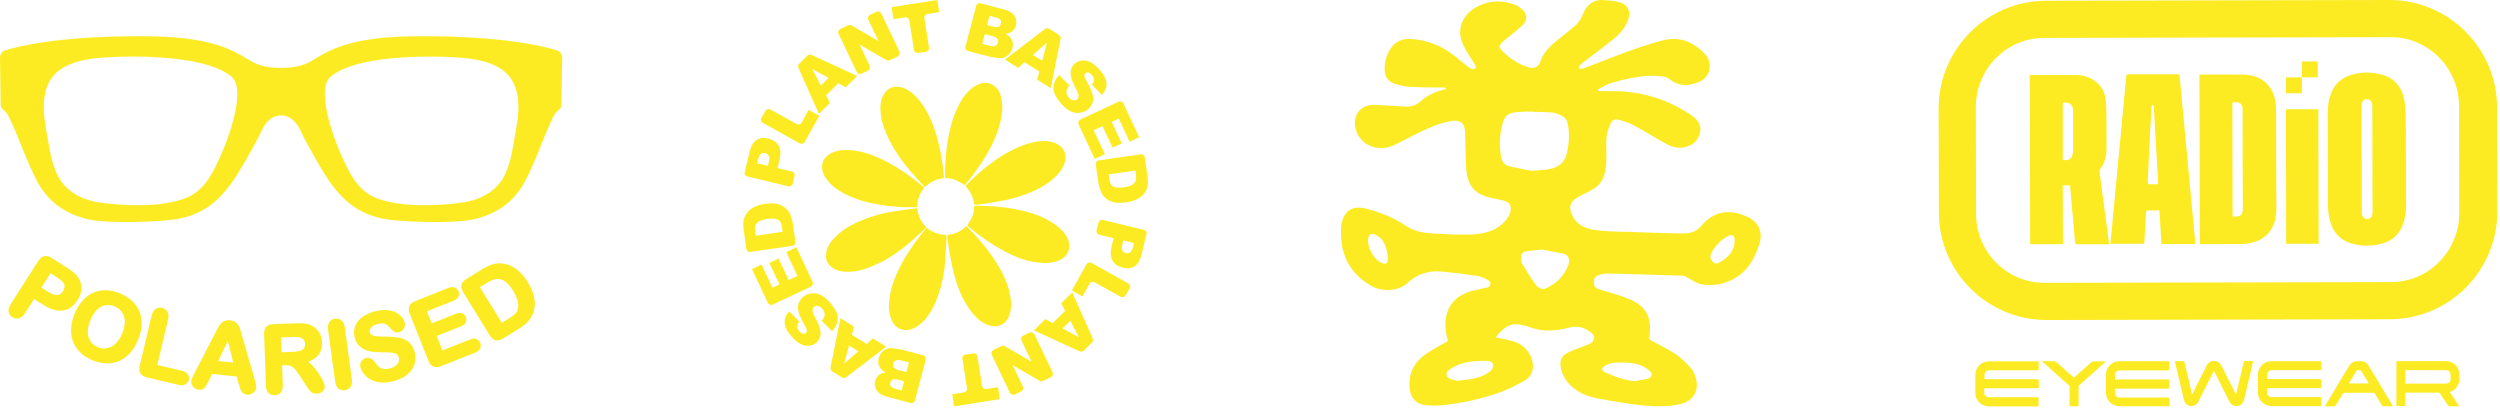 <svg width="372" height="61" viewBox="0 0 372 61" fill="none" xmlns="http://www.w3.org/2000/svg">
<path d="M257.607 34.985C257.389 34.985 257.152 35.113 256.879 35.276C255.933 35.822 255.205 36.605 254.641 37.661C254.422 38.08 254.477 38.535 254.786 38.88C254.968 39.099 255.187 39.208 255.405 39.208C255.496 39.208 255.587 39.19 255.678 39.135C256.388 38.789 258.044 37.806 258.099 35.968C258.135 35.422 258.099 35.204 257.862 35.058C257.771 35.003 257.698 34.985 257.607 34.985ZM213.412 60.359C212.994 60.359 212.557 60.323 212.084 60.286C210.791 60.141 209.936 59.267 209.772 57.92C209.517 55.645 210.373 53.843 212.338 52.569C213.34 51.913 214.359 51.349 215.324 50.821C215.396 50.785 215.433 50.748 215.451 50.73C215.451 50.712 215.451 50.675 215.433 50.621C215.051 49.347 214.978 48.164 215.196 47.053C215.542 45.361 216.634 44.141 218.345 43.504C218.909 43.304 219.51 43.176 220.074 43.049C220.329 42.994 220.584 42.94 220.839 42.885C220.93 42.867 221.003 42.849 221.094 42.83C221.239 42.812 221.367 42.776 221.44 42.739C221.658 42.612 221.767 42.43 221.785 42.23C221.785 42.029 221.676 41.847 221.458 41.702C220.93 41.374 220.329 41.138 219.747 41.047C218.09 40.792 216.343 40.573 214.432 40.409C214.231 40.409 214.031 40.373 213.831 40.373C212.175 40.373 210.7 40.937 209.462 42.084C208.716 42.776 207.642 43.158 206.441 43.158C205.585 43.158 204.748 42.94 204.075 42.557C200.926 40.755 199.397 37.952 199.542 34.221V34.111C199.542 33.82 199.56 33.529 199.633 33.238C200.034 31.29 201.235 30.89 202.163 30.89C202.491 30.89 202.837 30.944 203.201 31.035C205.658 31.672 207.533 32.473 209.135 33.565C210.154 34.257 211.41 34.639 212.994 34.73L213.795 34.767C215.014 34.84 216.288 34.912 217.544 34.912C218.054 34.912 218.527 34.912 218.982 34.894C221.185 34.803 222.75 34.203 223.897 32.965C224.425 32.4 224.716 31.818 224.789 31.181C224.843 30.58 224.625 30.18 224.115 29.98C223.569 29.779 222.95 29.652 222.368 29.543L222.058 29.488C219.528 28.997 218.363 27.704 218.181 25.156C218.109 24.064 218.072 22.953 218.054 21.88C218.054 21.206 218.018 20.533 217.999 19.859C217.999 19.477 217.963 19.04 217.799 18.694C217.599 18.221 217.162 17.966 216.489 17.966C216.307 17.966 216.106 17.966 215.906 18.021C214.013 18.33 212.302 19.167 210.646 19.968C210.172 20.205 209.699 20.442 209.226 20.696C208.625 21.006 208.006 21.333 207.369 21.625C206.805 21.88 206.15 22.025 205.513 22.025C203.601 22.025 202.109 20.842 201.69 19.058C201.472 18.13 201.654 17.238 202.163 16.583C202.673 15.946 203.456 15.6 204.384 15.6H204.475C205.422 15.636 206.368 15.691 207.296 15.745C207.879 15.782 208.48 15.818 209.062 15.855C209.135 15.855 209.208 15.855 209.28 15.855C210.136 15.855 210.755 15.636 211.319 15.127C212.247 14.271 213.431 13.67 214.85 13.343C215.16 13.27 215.16 13.215 215.142 13.142C215.142 13.07 215.142 13.033 214.814 13.015H212.957C212.029 13.015 210.937 12.979 209.845 12.924C209.026 12.888 208.243 12.669 207.642 12.505C206.641 12.196 206.059 11.486 206.04 10.467C206.004 9.138 206.332 8.028 207.042 7.063C207.697 6.189 208.552 5.789 209.735 5.789C210.172 5.789 210.627 5.862 210.973 5.898C212.812 6.189 214.559 6.917 216.161 8.1C216.58 8.41 216.98 8.737 217.362 9.065C217.69 9.338 218.018 9.611 218.345 9.866C218.564 10.03 218.891 10.267 219.164 10.303C219.31 10.303 219.51 10.212 219.619 10.121C219.619 10.03 219.583 9.848 219.528 9.739C219.383 9.447 219.201 9.193 219.019 8.901C218.891 8.719 218.782 8.537 218.673 8.355C218.363 7.846 218.054 7.336 217.781 6.79C216.525 4.351 217.781 2.166 219.492 1.165C220.584 0.528 221.731 0.201 222.932 0.219C223.715 0.219 224.534 0.383 225.353 0.674C225.717 0.801 226.099 1.038 226.482 1.384C226.882 1.73 227.1 2.148 227.1 2.585C227.1 3.004 226.918 3.404 226.554 3.732C225.899 4.351 225.207 4.915 224.516 5.461C224.316 5.625 224.133 5.771 223.933 5.934C223.387 6.389 223.132 6.699 223.132 6.917C223.132 7.136 223.369 7.463 223.897 7.937C225.044 8.974 226.209 9.648 227.465 10.012C227.647 10.066 227.829 10.103 227.992 10.103C228.775 10.103 229.085 9.52 229.194 9.174C229.503 8.21 230.158 7.336 231.214 6.408C231.76 5.934 232.325 5.497 232.871 5.061C233.398 4.642 233.945 4.205 234.472 3.75C234.745 3.513 234.964 3.168 235.182 2.822L235.291 2.658C235.364 2.53 235.419 2.385 235.492 2.221C235.528 2.112 235.583 1.984 235.637 1.875C236.22 0.619 237.148 -0.018 238.368 0C238.477 0 238.604 0 238.714 0.019C238.859 0.019 239.023 0.055 239.187 0.055C239.787 0.11 240.425 0.164 241.025 0.346C241.608 0.528 242.045 0.856 242.263 1.311C242.5 1.784 242.481 2.367 242.245 3.004C241.844 4.041 241.153 4.97 240.188 5.734C238.695 6.917 237.203 8.064 235.528 9.32C234.855 9.83 234.927 10.048 234.964 10.121C235.018 10.23 235.037 10.248 235.164 10.248C235.31 10.248 235.528 10.194 235.801 10.103C236.711 9.775 237.621 9.411 238.513 9.065C239.478 8.683 240.479 8.301 241.462 7.937L241.863 7.791C243.683 7.136 245.558 6.48 247.469 5.989C247.997 5.862 248.525 5.789 249.034 5.789C250.727 5.789 252.292 6.553 253.712 8.046C254.276 8.628 254.513 9.484 254.367 10.303C254.222 11.104 253.712 11.759 252.984 12.105C252.183 12.469 251.455 12.651 250.763 12.651C249.926 12.651 249.143 12.36 248.434 11.777C248.197 11.577 247.796 11.431 247.378 11.377C246.905 11.322 246.431 11.286 245.94 11.286C243.956 11.286 242.026 11.704 239.751 12.341C239.332 12.469 238.932 12.687 238.513 12.906C238.349 12.997 238.204 13.088 238.04 13.161C237.767 13.306 237.785 13.379 237.803 13.47C237.822 13.543 237.84 13.561 238.167 13.561C238.532 13.561 238.877 13.561 239.223 13.561H239.642C240.552 13.561 241.462 13.579 242.354 13.688C245.812 14.071 248.998 15.272 251.801 17.238C252.839 17.966 253.203 18.822 252.93 19.877C252.656 20.897 251.947 21.57 250.8 21.88C250.527 21.952 250.236 21.989 249.944 21.989C248.943 21.989 248.069 21.497 247.378 21.097C246.777 20.769 246.195 20.423 245.612 20.078C244.757 19.568 243.847 19.04 242.955 18.567C242.263 18.203 241.444 17.984 240.734 17.802C240.643 17.784 240.552 17.766 240.479 17.766C240.115 17.766 239.842 17.966 239.678 18.33C239.387 18.985 239.114 19.695 239.059 20.369C238.987 21.06 239.005 21.752 239.023 22.498C239.023 22.917 239.023 23.354 239.023 23.791C239.023 24.373 238.95 24.938 238.859 25.465C238.604 26.831 237.858 27.814 236.62 28.396L236.511 28.451C235.819 28.778 235.091 29.124 234.454 29.561C233.653 30.089 233.453 30.799 233.835 31.782C234.381 33.183 235.492 33.966 237.33 34.221C238.695 34.403 240.097 34.457 241.462 34.494H242.227C244.72 34.603 247.25 34.676 249.689 34.73H250.49C251.655 34.767 252.474 34.403 253.184 33.565C254.331 32.218 255.696 31.545 257.225 31.563C258.117 31.563 259.082 31.818 260.065 32.291C261.739 33.11 262.358 34.585 261.776 36.35C261.193 38.08 260.411 39.827 258.718 41.028C257.389 41.957 255.933 42.43 254.404 42.412C254.022 42.412 253.639 42.375 253.257 42.321C252.656 42.23 252.129 41.902 251.601 41.593C251.364 41.447 251.164 41.32 250.945 41.21C250.909 41.192 250.854 41.156 250.818 41.138C250.745 41.101 250.618 41.028 250.563 41.028C247.105 40.919 243.191 40.792 239.369 40.701H239.314C238.768 40.701 238.222 40.792 237.767 40.974C237.439 41.101 237.075 41.374 237.185 42.248C237.239 42.648 237.385 42.867 238.095 43.085C238.386 43.176 238.695 43.267 238.987 43.358C240.17 43.704 241.389 44.068 242.554 44.56C244.229 45.269 245.212 46.362 245.448 47.854C245.558 48.528 245.558 49.329 245.412 50.13C245.357 50.439 245.412 50.493 245.63 50.621C245.958 50.803 246.286 50.967 246.613 51.149C247.523 51.64 248.47 52.132 249.362 52.714C250.181 53.26 250.873 53.988 251.528 54.698L251.637 54.807C251.983 55.172 252.165 55.699 252.292 56.118C252.602 57.046 252.547 57.92 252.165 58.63C251.783 59.322 251.127 59.831 250.236 60.068C249.362 60.304 248.397 60.432 247.378 60.45C247.196 60.45 247.014 60.45 246.832 60.45C244.356 60.432 241.917 60.013 239.533 59.613L238.95 59.504C237.621 59.285 236.238 59.049 235 58.321C233.435 57.41 232.543 56.227 232.252 54.735C232.124 54.043 232.088 53.06 233.289 52.477C233.963 52.132 234.673 51.877 235.364 51.622C235.619 51.531 235.856 51.44 236.111 51.349C236.638 51.149 236.984 50.985 237.13 50.548C237.276 50.111 237.257 49.966 236.948 49.674C236.165 48.965 235.383 48.619 234.509 48.619C234.181 48.619 233.817 48.655 233.435 48.764C232.325 49.056 231.323 49.183 230.395 49.183C229.394 49.183 228.484 49.001 227.61 48.673C227.228 48.528 226.809 48.437 226.372 48.346L226.172 48.309C225.972 48.273 225.772 48.236 225.59 48.236C224.698 48.236 223.915 48.655 222.987 49.656C222.841 49.802 222.732 49.984 222.586 50.202C222.732 50.239 222.878 50.257 223.023 50.293C223.769 50.439 224.498 50.584 225.207 50.803C226.9 51.294 228.12 52.878 228.102 54.553C228.102 55.426 227.647 56.173 226.882 56.609C225.79 57.228 224.607 57.865 223.351 58.321C220.438 59.376 217.417 60.032 214.359 60.323C214.049 60.341 213.74 60.359 213.412 60.359ZM221.476 53.697C220.457 53.697 219.547 53.697 218.673 53.843C217.417 54.043 216.416 54.443 215.597 55.062C215.342 55.244 215.214 55.499 215.251 55.754C215.287 56.009 215.469 56.227 215.742 56.355C215.997 56.464 216.27 56.519 216.561 56.591C216.671 56.609 216.762 56.628 216.853 56.664C217.071 56.646 217.271 56.628 217.471 56.591C217.945 56.537 218.382 56.5 218.8 56.427C219.856 56.227 220.966 55.936 221.804 55.172C222.24 54.753 222.222 54.425 222.149 54.207C222.022 53.77 221.622 53.715 221.458 53.715L221.476 53.697ZM241.389 53.934C240.334 53.934 239.478 53.97 238.75 54.48C238.513 54.644 238.386 54.826 238.404 54.989C238.404 55.117 238.55 55.263 238.75 55.353C239.915 55.9 241.48 56.555 243.228 56.719L243.756 56.628C244.211 56.555 244.647 56.464 245.103 56.373C245.594 56.282 245.721 56.009 245.776 55.79C245.831 55.535 245.703 55.39 245.339 55.081C244.211 54.097 242.809 53.952 241.462 53.952H241.389V53.934ZM229.503 37.133C229.248 37.151 228.993 37.188 228.739 37.206C228.174 37.26 227.628 37.315 227.119 37.388C226.591 37.479 226.354 37.752 226.336 38.316C226.336 38.516 226.336 38.953 226.445 39.172C227.082 40.246 227.774 41.392 228.593 42.448C228.848 42.794 229.212 42.994 229.576 42.994C229.703 42.994 229.849 42.976 229.976 42.921C231.615 42.23 232.761 41.028 233.398 39.354C233.544 38.971 233.526 38.553 233.344 38.243C233.18 37.952 232.907 37.788 232.525 37.715C231.778 37.588 231.05 37.443 230.322 37.297C230.049 37.242 229.776 37.188 229.503 37.133ZM204.184 34.803C203.765 34.803 203.638 35.204 203.583 35.531C203.419 36.805 204.384 38.571 205.549 39.099C205.749 39.19 205.913 39.245 206.059 39.245C206.168 39.245 206.477 39.245 206.514 38.535C206.514 38.444 206.514 38.334 206.495 38.225C206.495 38.007 206.459 37.788 206.423 37.588C206.15 36.205 205.622 35.386 204.675 34.931C204.493 34.84 204.329 34.803 204.184 34.803ZM228.265 16.601C227.501 16.601 226.791 16.601 226.099 16.655C224.279 16.747 223.86 17.238 223.515 18.621C223.132 20.15 223.078 21.734 223.351 23.299C223.496 24.118 223.897 24.592 224.625 24.756C225.444 24.938 226.281 25.101 227.009 25.247C227.301 25.302 227.574 25.356 227.829 25.411C228.156 25.393 228.447 25.374 228.739 25.356C229.358 25.32 229.885 25.283 230.413 25.192C231.906 24.901 232.743 24.246 233.053 23.117C233.435 21.77 233.544 20.423 233.398 19.131C233.289 18.203 233.107 17.584 232.452 17.256C231.979 17.02 231.36 16.747 230.796 16.728C229.885 16.674 229.066 16.655 228.284 16.637L228.265 16.601Z" fill="#FCEB22"/>
<path d="M355.6 47.508L304.561 47.617C295.733 47.635 288.525 40.464 288.506 31.636L288.47 16.164C288.452 7.336 295.623 0.127 304.452 0.109L355.509 3.45725e-05C364.337 -0.018 371.545 7.154 371.563 15.982L371.6 31.454C371.618 40.282 364.446 47.49 355.618 47.508H355.6ZM304.124 5.643C298.536 5.643 293.985 10.284 294.003 15.963L294.04 31.818C294.04 37.497 298.609 42.102 304.215 42.084L355.818 41.974C361.407 41.974 365.957 37.333 365.939 31.654L365.902 15.8C365.902 10.12 361.334 5.515 355.727 5.534L304.124 5.643ZM302.031 11.176C302.14 11.176 302.213 11.158 302.304 11.158C304.47 11.158 306.636 11.158 308.82 11.158C309.858 11.158 310.841 11.431 311.696 12.032C312.715 12.76 313.243 13.797 313.353 15.017C313.444 16.091 313.425 17.183 313.444 18.257C313.444 19.586 313.444 20.915 313.444 22.243C313.444 23.317 313.152 24.318 312.497 25.192C312.424 25.283 312.388 25.447 312.406 25.556C312.861 29.015 313.316 32.473 313.789 35.95C313.789 36.077 313.808 36.186 313.826 36.35C313.698 36.35 313.589 36.35 313.48 36.35C312.042 36.35 310.586 36.35 309.148 36.35C308.875 36.35 308.784 36.277 308.766 36.004C308.584 33.765 308.365 31.526 308.165 29.306C308.11 28.741 308.074 28.177 308.019 27.576H306.945C306.945 30.507 306.945 33.401 306.964 36.332C305.325 36.332 303.705 36.332 302.085 36.332C302.085 27.941 302.049 19.567 302.031 11.14V11.176ZM306.945 15.29C306.945 18.13 306.945 20.969 306.945 23.79C307.71 23.936 308.219 23.681 308.383 23.081C308.438 22.88 308.474 22.68 308.474 22.48C308.474 20.496 308.474 18.512 308.474 16.528C308.474 15.545 307.965 15.144 306.964 15.29H306.945ZM327.332 36.332C327.332 27.922 327.295 19.549 327.277 11.14C327.386 11.14 327.459 11.103 327.55 11.103C329.662 11.103 331.755 11.067 333.866 11.103C335.341 11.14 336.651 11.613 337.616 12.814C338.344 13.743 338.617 14.817 338.672 15.963C338.708 16.673 338.69 17.401 338.69 18.111C338.69 22.352 338.69 26.575 338.726 30.817C338.726 31.799 338.635 32.764 338.199 33.656C337.543 35.058 336.397 35.84 334.904 36.15C334.413 36.259 333.885 36.295 333.375 36.314C331.464 36.332 329.553 36.314 327.641 36.332C327.55 36.332 327.441 36.332 327.332 36.314V36.332ZM332.21 32.2C333.248 32.327 333.757 32.091 333.739 30.926C333.703 26.066 333.703 21.206 333.703 16.346C333.703 15.381 333.211 15.035 332.174 15.272C332.174 20.915 332.192 26.557 332.21 32.2ZM358.021 23.663C358.021 25.884 358.021 28.104 358.021 30.325C358.021 31.217 357.948 32.109 357.693 32.983C357.202 34.657 356.164 35.786 354.453 36.241C352.924 36.659 351.377 36.678 349.848 36.204C347.991 35.64 346.99 34.293 346.608 32.455C346.481 31.872 346.408 31.253 346.408 30.653C346.39 26.011 346.371 21.351 346.371 16.71C346.371 15.8 346.499 14.908 346.808 14.052C347.318 12.596 348.319 11.613 349.793 11.158C351.377 10.685 352.997 10.685 354.581 11.158C356.383 11.704 357.384 12.996 357.748 14.799C357.893 15.527 357.948 16.273 357.966 17.019C358.003 19.222 357.985 21.442 357.985 23.663H358.021ZM351.432 23.663C351.432 26.23 351.432 28.778 351.432 31.344C351.432 31.526 351.432 31.727 351.468 31.909C351.541 32.327 351.85 32.6 352.251 32.582C352.633 32.582 352.942 32.309 352.997 31.909C353.033 31.708 353.033 31.508 353.033 31.308C353.033 26.211 353.015 21.115 352.997 16.036C352.997 15.836 352.997 15.636 352.961 15.436C352.888 15.017 352.578 14.744 352.178 14.744C351.778 14.744 351.486 15.035 351.432 15.454C351.413 15.636 351.413 15.836 351.413 16.018C351.413 18.566 351.413 21.115 351.413 23.663H351.432ZM326.658 36.314C324.966 36.314 323.309 36.314 321.616 36.314C321.525 34.657 321.434 33.001 321.325 31.308C320.688 31.308 320.069 31.308 319.468 31.308C319.414 31.308 319.323 31.508 319.323 31.599C319.25 32.946 319.177 34.293 319.104 35.64C319.104 35.858 319.068 36.059 319.05 36.277C317.357 36.277 315.701 36.277 314.026 36.277C314.117 35.258 314.226 34.257 314.317 33.256C314.499 31.253 314.681 29.251 314.882 27.249C315.045 25.538 315.209 23.827 315.373 22.116C315.555 20.114 315.755 18.111 315.937 16.109C316.083 14.507 316.247 12.905 316.392 11.304C316.41 11.103 316.483 11.049 316.684 11.049C319.141 11.049 321.58 11.049 324.037 11.049C324.256 11.049 324.31 11.122 324.328 11.34C324.583 14.161 324.856 16.983 325.129 19.804C325.384 22.589 325.639 25.392 325.912 28.177C326.149 30.744 326.404 33.31 326.64 35.877C326.64 36.004 326.64 36.113 326.658 36.277V36.314ZM321.143 27.413C321.107 26.921 321.088 26.484 321.07 26.047C320.87 22.662 320.688 19.276 320.488 15.891C320.488 15.781 320.379 15.69 320.324 15.581C320.269 15.672 320.16 15.781 320.16 15.872C320.087 17.001 320.033 18.148 319.96 19.276C319.887 20.714 319.814 22.152 319.742 23.59C319.687 24.791 319.632 25.975 319.578 27.176C319.578 27.267 319.687 27.413 319.742 27.413C320.197 27.431 320.652 27.413 321.143 27.413Z" fill="#FCEB22"/>
<path d="M340.182 36.277C341.802 36.277 343.404 36.277 345.006 36.277C345.006 29.597 344.97 22.917 344.97 16.255H340.146C340.146 22.953 340.182 29.633 340.182 36.295V36.277Z" fill="#FCEB22"/>
<path d="M342.518 11.51L340.151 11.515L340.156 13.881L342.523 13.876L342.518 11.51Z" fill="#FCEB22"/>
<path d="M344.879 9.139L342.513 9.144L342.518 11.51L344.884 11.505L344.879 9.139Z" fill="#FCEB22"/>
<path d="M295.259 57.774C295.259 58.047 295.259 58.284 295.259 58.52C295.278 58.83 295.551 59.085 295.878 59.103C295.951 59.103 296.042 59.103 296.115 59.103C298.445 59.103 300.775 59.103 303.105 59.103C303.305 59.103 303.359 59.157 303.341 59.358C303.341 59.722 303.341 60.086 303.341 60.468C303.25 60.468 303.196 60.468 303.141 60.468C300.757 60.468 298.39 60.468 296.006 60.468C294.95 60.468 294.131 59.794 293.949 58.757C293.931 58.648 293.931 58.557 293.931 58.448C293.931 57.556 293.931 56.664 293.931 55.772C293.931 54.698 294.804 53.77 295.897 53.77C298.336 53.77 300.793 53.77 303.232 53.77C303.268 53.77 303.287 53.77 303.359 53.77C303.359 53.915 303.359 54.061 303.359 54.206C303.359 54.425 303.359 54.661 303.359 54.88C303.359 55.044 303.323 55.098 303.141 55.098C302.34 55.098 301.539 55.098 300.738 55.098C299.191 55.098 297.644 55.098 296.115 55.098C295.532 55.098 295.296 55.335 295.296 55.917C295.296 56.081 295.296 56.245 295.296 56.427H295.551C298.081 56.427 300.593 56.427 303.123 56.427C303.305 56.427 303.396 56.464 303.378 56.664C303.359 56.955 303.378 57.264 303.378 57.556C303.378 57.719 303.341 57.774 303.159 57.774C302.413 57.774 301.648 57.774 300.902 57.774C299.118 57.774 297.334 57.774 295.551 57.774H295.296H295.259Z" fill="#FCEB22"/>
<path d="M322.782 60.45C322.691 60.45 322.618 60.45 322.545 60.45C320.197 60.45 317.831 60.45 315.482 60.45C314.208 60.45 313.353 59.576 313.353 58.32C313.353 57.483 313.353 56.646 313.353 55.827C313.353 54.643 314.226 53.751 315.428 53.751C317.812 53.751 320.197 53.751 322.581 53.751C322.745 53.751 322.782 53.806 322.782 53.97C322.782 54.279 322.782 54.571 322.782 54.88C322.782 55.062 322.745 55.117 322.563 55.117C320.743 55.117 318.941 55.117 317.121 55.117C316.575 55.117 316.01 55.117 315.464 55.117C314.973 55.117 314.718 55.371 314.718 55.881C314.718 56.063 314.718 56.245 314.718 56.464H314.991C317.485 56.464 319.978 56.464 322.454 56.464C322.836 56.464 322.782 56.409 322.782 56.809C322.782 57.064 322.782 57.319 322.782 57.574C322.782 57.756 322.745 57.829 322.545 57.829C320.67 57.829 318.777 57.829 316.902 57.829C316.174 57.829 315.464 57.829 314.7 57.829C314.718 58.138 314.7 58.429 314.773 58.721C314.827 58.994 315.064 59.139 315.355 59.157C315.428 59.157 315.519 59.157 315.592 59.157C317.922 59.157 320.251 59.157 322.581 59.157C322.763 59.157 322.818 59.212 322.818 59.394C322.818 59.758 322.818 60.122 322.818 60.523L322.782 60.45Z" fill="#FCEB22"/>
<path d="M345.407 53.751V55.08C345.316 55.08 345.225 55.08 345.152 55.08C342.804 55.08 340.474 55.08 338.126 55.08C337.871 55.08 337.652 55.135 337.489 55.335C337.434 55.426 337.361 55.535 337.361 55.626C337.343 55.881 337.361 56.118 337.361 56.409H337.616C340.146 56.409 342.658 56.409 345.188 56.409C345.388 56.409 345.443 56.464 345.425 56.664C345.425 57.028 345.425 57.392 345.425 57.756C342.731 57.756 340.055 57.756 337.343 57.756C337.343 58.065 337.343 58.357 337.398 58.63C337.452 58.921 337.725 59.085 338.053 59.085C339.327 59.085 340.601 59.085 341.875 59.085C342.967 59.085 344.06 59.085 345.134 59.085C345.206 59.085 345.279 59.085 345.388 59.085V60.432C345.388 60.432 345.261 60.432 345.188 60.432C342.822 60.432 340.456 60.432 338.089 60.432C336.851 60.432 335.978 59.558 335.978 58.338C335.978 57.501 335.978 56.646 335.978 55.808C335.978 54.625 336.852 53.751 338.016 53.751C340.419 53.751 342.822 53.751 345.225 53.751C345.261 53.751 345.316 53.751 345.388 53.751H345.407Z" fill="#FCEB22"/>
<path d="M364.537 58.338C365.011 59.048 365.448 59.722 365.939 60.45C365.739 60.45 365.575 60.45 365.429 60.45C365.138 60.45 364.829 60.45 364.537 60.45C364.392 60.45 364.301 60.413 364.228 60.286C363.846 59.704 363.463 59.139 363.081 58.557C363.045 58.502 362.936 58.429 362.863 58.429C361.243 58.429 359.641 58.429 358.021 58.429C358.003 58.429 357.966 58.429 357.912 58.429V60.413H356.583C356.583 58.193 356.583 55.972 356.583 53.733C356.638 53.733 356.71 53.733 356.765 53.733C359.15 53.733 361.534 53.733 363.919 53.733C364.92 53.733 365.739 54.352 365.903 55.335C366.03 56.027 366.066 56.737 365.702 57.392C365.448 57.847 365.065 58.156 364.519 58.338H364.537ZM357.912 57.082C357.912 57.082 358.076 57.082 358.148 57.082C360.023 57.082 361.916 57.082 363.791 57.082C363.864 57.082 363.937 57.082 364.01 57.082C364.374 57.046 364.628 56.791 364.647 56.427C364.647 56.245 364.647 56.063 364.647 55.881C364.647 55.335 364.392 55.08 363.846 55.08C361.934 55.08 360.041 55.08 358.13 55.08C358.057 55.08 357.985 55.08 357.912 55.08V57.064V57.082Z" fill="#FCEB22"/>
<path d="M329.389 55.244C329.188 55.663 328.988 56.045 328.806 56.409C328.242 57.537 327.678 58.666 327.113 59.776C326.822 60.359 326.185 60.577 325.621 60.322C325.239 60.159 325.038 59.849 324.947 59.431C324.765 58.666 324.601 57.901 324.419 57.155C324.165 56.063 323.91 54.953 323.637 53.861C323.637 53.824 323.637 53.788 323.637 53.733C324.074 53.733 324.492 53.733 324.929 53.733C324.965 53.733 325.02 53.824 325.038 53.879C325.275 54.862 325.512 55.845 325.748 56.828C325.894 57.428 326.039 58.047 326.185 58.684C326.24 58.593 326.276 58.538 326.312 58.466C326.986 57.137 327.641 55.808 328.297 54.479C328.533 54.006 328.897 53.715 329.443 53.715C329.989 53.715 330.353 54.006 330.59 54.479C331.245 55.808 331.919 57.119 332.592 58.447C332.629 58.502 332.665 58.575 332.72 58.684C332.756 58.52 332.811 58.393 332.829 58.266C333.175 56.809 333.521 55.335 333.866 53.879C333.885 53.77 333.939 53.697 334.067 53.715C334.467 53.715 334.849 53.715 335.268 53.715C335.195 54.061 335.122 54.388 335.05 54.698C334.667 56.3 334.303 57.883 333.921 59.485C333.794 59.995 333.411 60.359 332.902 60.413C332.428 60.468 331.973 60.213 331.737 59.758C331.009 58.32 330.299 56.882 329.571 55.444C329.534 55.39 329.498 55.317 329.443 55.208L329.389 55.244Z" fill="#FCEB22"/>
<path d="M356.073 60.45C355.545 60.45 355.072 60.45 354.58 60.45C354.526 60.45 354.471 60.377 354.435 60.322C354.089 59.758 353.725 59.176 353.397 58.593C353.343 58.484 353.27 58.448 353.142 58.448C351.723 58.448 350.285 58.448 348.865 58.448C348.737 58.448 348.665 58.484 348.61 58.593C348.264 59.157 347.918 59.722 347.573 60.304C347.5 60.413 347.427 60.468 347.299 60.468C346.863 60.468 346.408 60.468 345.934 60.468C345.971 60.377 346.007 60.322 346.044 60.268C347.209 58.338 348.355 56.409 349.52 54.48C349.811 53.988 350.248 53.733 350.813 53.751C351.031 53.751 351.249 53.751 351.468 53.751C351.905 53.806 352.251 54.061 352.469 54.443C353.561 56.245 354.635 58.047 355.727 59.849C355.836 60.031 355.946 60.213 356.073 60.432V60.45ZM352.451 57.082C352.451 57.082 352.451 57.028 352.451 57.01C352.087 56.391 351.723 55.772 351.34 55.171C351.231 54.989 351.049 55.117 350.885 55.08C350.758 55.062 350.667 55.117 350.612 55.226C350.285 55.79 349.939 56.354 349.611 56.9C349.575 56.955 349.557 56.991 349.52 57.064C350.503 57.064 351.486 57.064 352.451 57.064V57.082Z" fill="#FCEB22"/>
<path d="M303.888 53.751C303.888 53.751 303.997 53.751 304.051 53.751C304.597 53.751 305.125 53.751 305.671 53.751C305.762 53.751 305.89 53.806 305.963 53.861C306.782 54.589 307.601 55.317 308.438 56.045C308.493 56.081 308.529 56.136 308.602 56.191C308.802 56.008 309.002 55.827 309.203 55.663C309.876 55.062 310.55 54.461 311.223 53.879C311.296 53.806 311.423 53.77 311.533 53.77C312.115 53.77 312.716 53.77 313.353 53.77C313.262 53.861 313.207 53.915 313.171 53.952C311.933 55.062 310.677 56.172 309.439 57.283C309.33 57.374 309.294 57.465 309.294 57.61C309.294 58.484 309.294 59.358 309.294 60.231C309.294 60.304 309.294 60.377 309.294 60.45H307.947C307.947 60.45 307.947 60.322 307.947 60.25C307.947 59.358 307.947 58.484 307.947 57.592C307.947 57.465 307.91 57.374 307.801 57.283C306.545 56.172 305.289 55.044 304.033 53.933C303.979 53.897 303.924 53.861 303.869 53.824C303.869 53.806 303.888 53.788 303.906 53.77L303.888 53.751Z" fill="#FCEB22"/>
<path d="M130.992 39.08C132.576 38.279 133.995 37.26 135.342 36.113C136.198 35.385 136.999 34.621 137.854 33.838C137.017 33.037 136.616 32.091 136.489 30.998C136.416 30.998 136.38 30.998 136.343 30.998C135.16 31.162 133.977 31.29 132.794 31.49C131.52 31.69 130.246 32.018 129.026 32.473C127.333 33.11 125.713 33.856 124.403 35.149C123.675 35.858 123.074 36.659 122.928 37.697C122.837 38.352 122.965 38.953 123.42 39.444C124.057 40.118 124.858 40.391 125.768 40.427C127.661 40.536 129.336 39.881 130.974 39.044L130.992 39.08ZM154.072 21.115C152.853 21.315 151.724 21.77 150.65 22.316C148.557 23.372 146.7 24.773 144.989 26.375C144.534 26.794 144.098 27.212 143.643 27.668C144.371 28.45 144.826 29.306 144.935 30.325C144.935 30.38 145.044 30.471 145.117 30.471C145.299 30.471 145.499 30.471 145.681 30.434C146.682 30.289 147.665 30.143 148.666 29.961C150.032 29.724 151.378 29.378 152.671 28.887C154.145 28.323 155.529 27.649 156.73 26.593C157.403 25.993 158.004 25.338 158.332 24.464C158.914 22.88 158.186 21.661 156.766 21.206C155.893 20.914 154.983 20.951 154.072 21.096V21.115ZM135.033 13.379C134.414 12.996 133.722 12.814 133.012 12.942C132.211 13.069 131.702 13.597 131.374 14.307C130.937 15.217 130.956 16.182 131.083 17.146C131.265 18.475 131.756 19.713 132.357 20.896C133.158 22.462 134.159 23.9 135.288 25.247C136.034 26.139 136.835 26.976 137.618 27.849C137.69 27.795 137.727 27.777 137.763 27.74C138.473 27.049 139.31 26.648 140.275 26.539C140.475 26.521 140.457 26.412 140.457 26.266C140.311 24.464 140.02 22.698 139.565 20.951C139.092 19.094 138.418 17.329 137.363 15.709C136.744 14.78 136.016 13.961 135.051 13.379H135.033ZM142.368 16.255C141.677 17.784 141.258 19.404 141.003 21.06C140.73 22.771 140.621 24.5 140.621 26.248C140.621 26.448 140.657 26.521 140.876 26.521C141.404 26.521 141.913 26.63 142.368 26.867C142.769 27.067 143.151 27.303 143.57 27.522C144.516 26.393 145.408 25.228 146.209 23.972C147.501 21.952 148.557 19.84 148.994 17.456C149.212 16.236 149.231 15.035 148.776 13.87C148.484 13.106 147.629 12.287 146.591 12.323C145.863 12.341 145.263 12.651 144.698 13.069C143.606 13.888 142.914 15.035 142.368 16.255ZM146.864 48.309C148.084 48.855 149.34 48.509 149.959 47.417C150.268 46.871 150.396 46.27 150.432 45.651C150.487 44.505 150.25 43.376 149.868 42.302C149.376 40.919 148.666 39.645 147.847 38.443C146.937 37.096 145.9 35.822 144.771 34.639C144.462 34.311 144.116 33.984 143.788 33.638C143.734 33.692 143.697 33.711 143.661 33.747C142.969 34.42 142.15 34.821 141.185 34.912C140.949 34.93 140.949 35.058 140.967 35.221C141.076 35.986 141.131 36.769 141.276 37.533C141.513 38.789 141.749 40.045 142.095 41.265C142.514 42.794 143.115 44.268 143.988 45.615C144.716 46.743 145.59 47.745 146.846 48.309H146.864ZM159.005 35.877C158.75 35.058 158.223 34.402 157.567 33.856C155.984 32.528 154.109 31.818 152.125 31.344C150.286 30.907 148.412 30.707 146.518 30.634C146.082 30.634 145.645 30.634 145.19 30.616C144.989 30.616 144.935 30.689 144.935 30.871C144.935 31.799 144.589 32.618 144.025 33.347C143.916 33.474 143.897 33.565 144.043 33.674C144.607 34.111 145.153 34.584 145.718 35.003C147.338 36.204 149.049 37.242 150.887 38.079C152.016 38.589 153.217 38.916 154.436 39.062C155.51 39.208 156.584 39.171 157.622 38.734C158.823 38.225 159.369 37.096 158.987 35.858L159.005 35.877ZM137.108 48.109C138.582 46.707 139.329 44.905 139.893 43.012C140.293 41.665 140.548 40.282 140.639 38.862C140.73 37.624 140.767 36.405 140.839 35.167C140.839 34.985 140.767 34.967 140.603 34.948C140.312 34.93 140.02 34.894 139.729 34.821C139.056 34.657 138.455 34.366 137.909 33.893C137.818 34.002 137.727 34.093 137.636 34.184C136.544 35.513 135.542 36.878 134.669 38.352C133.486 40.355 132.539 42.448 132.302 44.814C132.211 45.815 132.302 46.798 132.721 47.726C133.249 48.855 134.341 49.346 135.506 49.019C136.107 48.837 136.616 48.509 137.071 48.09L137.108 48.109ZM125.458 22.334C124.694 22.371 123.948 22.571 123.311 23.008C122.637 23.481 122.273 24.136 122.328 24.974C122.364 25.665 122.673 26.266 123.092 26.812C123.675 27.558 124.403 28.104 125.204 28.578C127.206 29.724 129.408 30.252 131.647 30.58C132.63 30.725 133.631 30.762 134.632 30.853C134.632 30.853 134.632 30.835 134.632 30.817C135.178 30.817 135.725 30.817 136.271 30.835C136.453 30.835 136.489 30.78 136.489 30.616C136.507 29.688 136.817 28.851 137.399 28.104C137.49 27.995 137.545 27.922 137.399 27.795C135.47 26.193 133.413 24.737 131.138 23.663C129.336 22.826 127.479 22.225 125.458 22.334ZM111.206 26.284C110.915 26.211 110.733 25.92 110.806 25.629L111.57 22.48C111.77 21.679 112.098 21.133 112.571 20.823C113.044 20.514 113.645 20.441 114.337 20.623C115.065 20.805 115.575 21.151 115.866 21.679C116.157 22.207 116.212 22.917 115.993 23.809L115.702 25.01L117.832 25.52C118.123 25.592 118.305 25.884 118.232 26.175L117.959 27.322C117.886 27.613 117.595 27.795 117.304 27.722L111.206 26.248V26.284ZM114.264 24.682L114.391 24.136C114.501 23.718 114.501 23.39 114.391 23.19C114.282 22.989 114.118 22.844 113.882 22.789C113.663 22.735 113.445 22.771 113.263 22.88C113.063 22.989 112.917 23.262 112.826 23.663L112.68 24.3L114.282 24.682H114.264ZM113.318 17.547L113.9 16.509C114.046 16.236 114.391 16.145 114.646 16.291L118.542 18.457C118.815 18.603 119.142 18.512 119.288 18.239L120.325 16.346L121.909 17.238L119.743 21.115C119.597 21.388 119.27 21.479 118.997 21.333L113.518 18.275C113.245 18.13 113.154 17.784 113.299 17.529L113.318 17.547ZM124.749 12.378L122.91 14.198L123.511 15.308L121.854 16.946L118.815 10.102C118.724 9.902 118.76 9.647 118.924 9.483L120.143 8.282C120.307 8.118 120.544 8.082 120.762 8.173L127.552 11.304L125.859 12.978L124.749 12.378ZM123.292 11.577L120.853 10.266L122.146 12.723L123.292 11.595V11.577ZM125.04 4.314L126.205 3.768C126.369 3.695 126.569 3.695 126.714 3.786L130.719 6.116L129.208 2.931C129.081 2.658 129.208 2.33 129.463 2.202L130.409 1.747C130.682 1.62 131.01 1.747 131.138 2.002L133.831 7.663C133.959 7.936 133.831 8.264 133.577 8.391L132.394 8.956C132.23 9.028 132.029 9.028 131.884 8.937L127.898 6.626L129.408 9.775C129.536 10.048 129.408 10.375 129.153 10.503L128.207 10.958C127.934 11.085 127.606 10.958 127.479 10.703L124.785 5.042C124.658 4.769 124.785 4.441 125.04 4.314ZM145.244 0.874C145.317 0.582 145.627 0.4 145.918 0.491L149.504 1.438C150.195 1.62 150.669 1.929 150.96 2.366C151.233 2.803 151.306 3.276 151.178 3.768C151.069 4.187 150.832 4.514 150.505 4.751C150.268 4.896 149.977 5.006 149.613 5.024C150.086 5.279 150.414 5.588 150.578 5.952C150.741 6.316 150.76 6.717 150.65 7.172C150.559 7.536 150.377 7.845 150.123 8.1C149.868 8.355 149.576 8.519 149.231 8.61C149.012 8.664 148.721 8.664 148.339 8.61C147.829 8.537 147.483 8.482 147.319 8.446L144.043 7.59C143.752 7.518 143.57 7.208 143.661 6.917L145.263 0.856L145.244 0.874ZM146.136 6.516L147.265 6.808C147.647 6.899 147.92 6.917 148.12 6.808C148.302 6.717 148.43 6.553 148.503 6.334C148.557 6.116 148.521 5.934 148.412 5.77C148.284 5.606 148.029 5.461 147.647 5.37L146.537 5.078L146.154 6.516H146.136ZM146.864 3.713L147.829 3.968C148.175 4.059 148.43 4.059 148.594 3.968C148.757 3.877 148.867 3.731 148.921 3.513C148.976 3.313 148.958 3.131 148.848 2.967C148.739 2.821 148.521 2.694 148.193 2.603L147.228 2.348L146.883 3.695L146.864 3.713ZM154.637 10.63L152.452 9.265L151.506 10.102L149.54 8.865L155.492 4.314C155.674 4.168 155.929 4.168 156.111 4.278L157.567 5.188C157.767 5.315 157.858 5.533 157.822 5.77L156.348 13.106L154.327 11.85L154.655 10.63H154.637ZM155.074 9.028L155.783 6.353L153.69 8.173L155.055 9.028H155.074ZM157.604 11.176L159.133 12.705C158.896 12.978 158.769 13.215 158.714 13.451C158.641 13.816 158.75 14.18 159.042 14.507C159.26 14.744 159.479 14.889 159.715 14.926C159.952 14.962 160.134 14.908 160.279 14.78C160.425 14.653 160.498 14.471 160.498 14.252C160.498 14.034 160.352 13.633 160.043 13.087C159.551 12.195 159.315 11.449 159.296 10.885C159.296 10.321 159.515 9.847 159.934 9.465C160.225 9.21 160.552 9.065 160.953 9.01C161.353 8.956 161.772 9.01 162.209 9.229C162.646 9.429 163.119 9.829 163.629 10.393C164.247 11.103 164.593 11.759 164.648 12.359C164.703 12.96 164.484 13.543 163.974 14.125L162.464 12.596C162.682 12.341 162.773 12.086 162.773 11.85C162.773 11.613 162.664 11.376 162.445 11.14C162.263 10.94 162.1 10.83 161.918 10.794C161.736 10.776 161.59 10.794 161.481 10.921C161.39 10.994 161.353 11.103 161.353 11.249C161.353 11.395 161.444 11.649 161.645 11.995C162.136 12.887 162.445 13.561 162.573 14.034C162.7 14.507 162.7 14.926 162.573 15.272C162.464 15.636 162.245 15.945 161.954 16.218C161.608 16.528 161.19 16.728 160.716 16.782C160.243 16.855 159.77 16.782 159.315 16.564C158.841 16.346 158.386 15.963 157.913 15.435C157.094 14.489 156.694 13.688 156.748 12.996C156.785 12.323 157.076 11.704 157.585 11.176H157.604ZM166.432 15.126C166.705 14.999 167.032 15.126 167.16 15.399L169.508 20.423L168.088 21.096L166.468 17.638L165.412 18.13L166.923 21.333L165.558 21.97L164.047 18.767L162.737 19.385L164.411 22.935L162.901 23.645L160.498 18.512C160.37 18.239 160.498 17.911 160.771 17.784L166.45 15.126H166.432ZM169.726 22.953C170.018 22.917 170.309 23.117 170.345 23.426L170.746 26.23C170.837 26.885 170.837 27.431 170.709 27.868C170.582 28.305 170.382 28.669 170.09 28.978C169.799 29.288 169.435 29.542 168.998 29.724C168.58 29.906 168.106 30.034 167.615 30.107C166.832 30.216 166.213 30.216 165.758 30.107C165.303 29.997 164.903 29.797 164.575 29.524C164.247 29.251 163.993 28.942 163.847 28.596C163.647 28.122 163.519 27.686 163.447 27.285L163.046 24.482C163.01 24.191 163.21 23.9 163.519 23.863L169.726 22.971V22.953ZM168.944 25.374L164.957 25.956L165.03 26.503C165.103 26.976 165.194 27.303 165.34 27.485C165.467 27.668 165.685 27.795 165.958 27.868C166.232 27.941 166.668 27.941 167.251 27.868C168.015 27.759 168.525 27.558 168.78 27.267C169.035 26.976 169.107 26.539 169.035 25.956L168.962 25.392L168.944 25.374ZM132.63 1.074L139.474 0L139.747 1.802L138 2.075C137.709 2.13 137.49 2.403 137.545 2.694L138.236 7.081C138.291 7.372 138.073 7.663 137.781 7.7L136.616 7.882C136.325 7.936 136.034 7.718 135.998 7.427L135.306 3.04C135.251 2.749 134.978 2.53 134.687 2.585L132.94 2.858L132.667 1.056L132.63 1.074ZM170.2 34.166C170.491 34.239 170.673 34.53 170.6 34.821L169.836 37.97C169.635 38.771 169.308 39.317 168.834 39.626C168.361 39.936 167.761 40.009 167.069 39.827C166.341 39.645 165.831 39.299 165.54 38.771C165.249 38.243 165.194 37.533 165.412 36.641L165.704 35.44L163.574 34.93C163.283 34.857 163.101 34.566 163.174 34.275L163.447 33.128C163.519 32.837 163.811 32.655 164.102 32.728L170.2 34.202V34.166ZM167.142 35.767L167.014 36.313C166.905 36.732 166.905 37.06 167.014 37.26C167.123 37.46 167.287 37.606 167.524 37.66C167.742 37.715 167.961 37.679 168.143 37.569C168.343 37.46 168.489 37.187 168.58 36.787L168.725 36.15L167.123 35.767H167.142ZM168.088 42.903L167.506 43.94C167.36 44.213 167.014 44.304 166.759 44.159L162.864 41.993C162.591 41.847 162.263 41.938 162.118 42.211L161.08 44.104L159.497 43.212L161.663 39.335C161.808 39.062 162.136 38.971 162.409 39.117L167.888 42.175C168.161 42.32 168.252 42.666 168.106 42.921L168.088 42.903ZM156.657 48.072L158.496 46.252L157.895 45.142L159.551 43.503L162.591 50.347C162.682 50.548 162.646 50.803 162.482 50.966L161.262 52.168C161.098 52.332 160.862 52.368 160.643 52.277L153.854 49.146L155.547 47.471L156.657 48.072ZM158.113 48.873L160.552 50.184L159.26 47.726L158.113 48.855V48.873ZM156.366 56.136L155.201 56.682C155.037 56.755 154.837 56.755 154.691 56.664L150.687 54.334L152.198 57.519C152.325 57.792 152.198 58.12 151.943 58.247L150.996 58.702C150.723 58.83 150.396 58.702 150.268 58.447L147.574 52.787C147.447 52.514 147.574 52.186 147.829 52.059L149.012 51.494C149.176 51.421 149.376 51.421 149.522 51.513L153.508 53.824L151.997 50.675C151.87 50.402 151.997 50.075 152.252 49.947L153.199 49.492C153.472 49.365 153.799 49.492 153.927 49.747L156.621 55.408C156.748 55.681 156.621 56.008 156.366 56.136ZM136.161 59.576C136.089 59.867 135.779 60.049 135.488 59.958L131.902 59.012C131.21 58.83 130.737 58.52 130.446 58.084C130.173 57.647 130.1 57.173 130.227 56.682C130.337 56.263 130.573 55.936 130.901 55.699C131.138 55.553 131.429 55.444 131.793 55.426C131.32 55.171 130.992 54.862 130.828 54.498C130.664 54.134 130.646 53.733 130.755 53.278C130.846 52.914 131.028 52.605 131.283 52.35C131.538 52.095 131.829 51.931 132.175 51.84C132.393 51.785 132.685 51.785 133.067 51.84C133.577 51.913 133.922 51.968 134.086 52.004L137.363 52.859C137.654 52.932 137.836 53.242 137.745 53.533L136.143 59.594L136.161 59.576ZM135.269 53.933L134.141 53.642C133.759 53.551 133.486 53.533 133.285 53.642C133.103 53.733 132.976 53.897 132.903 54.115C132.849 54.334 132.885 54.516 132.994 54.68C133.122 54.843 133.376 54.989 133.759 55.08L134.869 55.371L135.251 53.933H135.269ZM134.541 56.736L133.577 56.482C133.231 56.391 132.976 56.391 132.812 56.482C132.648 56.573 132.539 56.718 132.485 56.937C132.43 57.137 132.448 57.319 132.557 57.483C132.667 57.628 132.885 57.756 133.213 57.847L134.177 58.102L134.523 56.755L134.541 56.736ZM126.769 49.82L128.953 51.185L129.9 50.347L131.866 51.585L125.913 56.136C125.731 56.281 125.477 56.281 125.295 56.172L123.838 55.262C123.638 55.135 123.547 54.916 123.584 54.68L125.058 47.344L127.078 48.6L126.751 49.82H126.769ZM126.332 51.421L125.622 54.097L127.716 52.277L126.35 51.421H126.332ZM123.802 49.274L122.273 47.745C122.51 47.471 122.637 47.235 122.692 46.998C122.764 46.634 122.655 46.27 122.364 45.943C122.146 45.706 121.927 45.56 121.691 45.524C121.454 45.487 121.272 45.542 121.126 45.669C120.981 45.797 120.908 45.979 120.908 46.197C120.908 46.416 121.053 46.816 121.363 47.362C121.854 48.254 122.091 49.001 122.109 49.565C122.109 50.129 121.891 50.602 121.472 50.985C121.181 51.239 120.853 51.385 120.453 51.44C120.052 51.494 119.634 51.44 119.197 51.221C118.76 51.021 118.287 50.62 117.777 50.056C117.158 49.346 116.812 48.691 116.758 48.09C116.703 47.49 116.922 46.907 117.431 46.325L118.942 47.854C118.724 48.109 118.633 48.364 118.633 48.6C118.633 48.837 118.742 49.073 118.96 49.31C119.142 49.51 119.306 49.619 119.488 49.656C119.67 49.674 119.816 49.656 119.925 49.528C120.016 49.456 120.052 49.346 120.052 49.201C120.052 49.055 119.961 48.8 119.761 48.455C119.27 47.563 118.96 46.889 118.833 46.416C118.705 45.943 118.705 45.524 118.833 45.178C118.942 44.814 119.16 44.505 119.452 44.231C119.798 43.922 120.216 43.722 120.689 43.667C121.163 43.594 121.636 43.667 122.091 43.886C122.564 44.104 123.019 44.486 123.493 45.014C124.312 45.961 124.712 46.762 124.658 47.453C124.621 48.127 124.33 48.746 123.82 49.274H123.802ZM114.974 45.324C114.701 45.451 114.373 45.324 114.246 45.051L111.898 40.027L113.318 39.353L114.938 42.812L115.993 42.32L114.482 39.117L115.848 38.48L117.358 41.683L118.669 41.064L116.994 37.515L118.505 36.805L120.908 41.938C121.035 42.211 120.908 42.539 120.635 42.666L114.956 45.324H114.974ZM111.679 37.497C111.388 37.533 111.097 37.333 111.06 37.023L110.66 34.22C110.569 33.565 110.569 33.019 110.696 32.582C110.824 32.145 111.024 31.781 111.315 31.472C111.606 31.162 111.971 30.907 112.407 30.725C112.826 30.543 113.299 30.416 113.791 30.343C114.573 30.234 115.192 30.234 115.647 30.343C116.102 30.452 116.503 30.653 116.831 30.926C117.158 31.199 117.413 31.508 117.559 31.854C117.759 32.327 117.886 32.764 117.959 33.165L118.36 35.968C118.396 36.259 118.196 36.55 117.886 36.587L111.679 37.478V37.497ZM112.462 35.076L116.448 34.493L116.375 33.947C116.303 33.474 116.212 33.146 116.066 32.964C115.939 32.782 115.72 32.655 115.447 32.582C115.174 32.509 114.737 32.509 114.155 32.582C113.39 32.691 112.881 32.892 112.626 33.183C112.371 33.474 112.298 33.911 112.371 34.493L112.444 35.058L112.462 35.076ZM148.794 59.394L141.968 60.468L141.695 58.666L143.442 58.393C143.734 58.338 143.952 58.065 143.897 57.774L143.206 53.387C143.151 53.096 143.369 52.805 143.661 52.768L144.826 52.586C145.117 52.532 145.408 52.75 145.445 53.041L146.136 57.428C146.191 57.719 146.464 57.938 146.755 57.883L148.503 57.61L148.776 59.412L148.794 59.394Z" fill="#FCEB22"/>
<g style="mix-blend-mode:multiply">
<path d="M82.875 7.501C80.886 6.872 74.91 5.39 62.739 5.39C52.587 5.39 49.422 7.184 46.355 9.078C45.155 9.819 43.51 10.115 41.823 10.115C40.135 10.115 38.49 9.819 37.29 9.078C34.223 7.184 31.058 5.39 20.906 5.39C8.735 5.39 2.759 6.872 0.77 7.501C0.306 7.649 -0.004 8.086 4.89494e-05 8.573L0.107 15.531C0.111 15.887 0.285 16.222 0.582 16.422C1.214 16.843 1.527 17.815 2.313 19.57C2.983 21.068 3.994 23.994 5.414 26.751C6.759 29.363 8.875 31.499 12.733 32.539C15.838 33.374 23.95 32.992 26.231 32.611C30.472 31.902 32.673 29.582 34.275 27.469C35.645 25.662 37.845 21.539 38.373 20.567C38.706 19.955 39.104 18.936 39.562 18.367C40.278 17.48 41.109 17.162 41.823 17.162C42.536 17.162 43.367 17.48 44.083 18.367C44.543 18.936 44.942 19.955 45.273 20.567C45.798 21.537 48 25.659 49.37 27.469C50.972 29.58 53.173 31.9 57.414 32.611C59.695 32.994 67.807 33.377 70.912 32.539C74.772 31.499 76.886 29.365 78.231 26.751C79.651 23.994 80.659 21.068 81.332 19.57C82.118 17.812 82.431 16.843 83.063 16.422C83.36 16.225 83.534 15.887 83.539 15.531L83.645 8.573C83.652 8.086 83.341 7.651 82.875 7.504V7.501ZM31.269 26.255C29.359 29.356 27.135 29.805 24.523 30.267C22.025 30.708 17.569 30.595 14.561 30.095C11.347 29.56 9.274 27.838 8.406 25.752C7.62 23.861 7.536 23.188 6.789 18.882C5.529 11.62 8.637 9.447 13.752 8.718C16.289 8.355 30.071 7.649 34.479 11.429C37 13.59 33.242 23.052 31.269 26.255ZM76.859 18.882C76.111 23.186 76.027 23.861 75.241 25.752C74.374 27.841 72.301 29.56 69.087 30.095C66.078 30.595 61.623 30.706 59.124 30.267C56.512 29.807 54.29 29.356 52.378 26.255C50.405 23.052 46.647 13.592 49.169 11.429C53.579 7.649 67.361 8.358 69.895 8.718C75.01 9.447 78.118 11.62 76.859 18.882Z" fill="#FCEB22"/>
<path d="M82.875 7.501C80.886 6.872 74.91 5.39 62.739 5.39C52.587 5.39 49.422 7.184 46.355 9.078C45.155 9.819 43.51 10.115 41.823 10.115C40.135 10.115 38.49 9.819 37.29 9.078C34.223 7.184 31.058 5.39 20.906 5.39C8.735 5.39 2.759 6.872 0.77 7.501C0.306 7.649 -0.004 8.086 4.89494e-05 8.573L0.107 15.531C0.111 15.887 0.285 16.222 0.582 16.422C1.214 16.843 1.527 17.815 2.313 19.57C2.983 21.068 3.994 23.994 5.414 26.751C6.759 29.363 8.875 31.499 12.733 32.539C15.838 33.374 23.95 32.992 26.231 32.611C30.472 31.902 32.673 29.582 34.275 27.469C35.645 25.662 37.845 21.539 38.373 20.567C38.706 19.955 39.104 18.936 39.562 18.367C40.278 17.48 41.109 17.162 41.823 17.162C42.536 17.162 43.367 17.48 44.083 18.367C44.543 18.936 44.942 19.955 45.273 20.567C45.798 21.537 48 25.659 49.37 27.469C50.972 29.58 53.173 31.9 57.414 32.611C59.695 32.994 67.807 33.377 70.912 32.539C74.772 31.499 76.886 29.365 78.231 26.751C79.651 23.994 80.659 21.068 81.332 19.57C82.118 17.812 82.431 16.843 83.063 16.422C83.36 16.225 83.534 15.887 83.539 15.531L83.645 8.573C83.652 8.086 83.341 7.651 82.875 7.504V7.501ZM31.269 26.255C29.359 29.356 27.135 29.805 24.523 30.267C22.025 30.708 17.569 30.595 14.561 30.095C11.347 29.56 9.274 27.838 8.406 25.752C7.62 23.861 7.536 23.188 6.789 18.882C5.529 11.62 8.637 9.447 13.752 8.718C16.289 8.355 30.071 7.649 34.479 11.429C37 13.59 33.242 23.052 31.269 26.255ZM76.859 18.882C76.111 23.186 76.027 23.861 75.241 25.752C74.374 27.841 72.301 29.56 69.087 30.095C66.078 30.595 61.623 30.706 59.124 30.267C56.512 29.807 54.29 29.356 52.378 26.255C50.405 23.052 46.647 13.592 49.169 11.429C53.579 7.649 67.361 8.358 69.895 8.718C75.01 9.447 78.118 11.62 76.859 18.882Z" stroke="#FCEB22" stroke-width="0.011" stroke-miterlimit="10"/>
</g>
<path d="M6.54 45.126L4.99 44.136L3.482 46.501C3.266 46.839 3.022 47.045 2.752 47.117C2.48 47.19 2.224 47.149 1.98 46.995C1.726 46.832 1.574 46.615 1.529 46.343C1.484 46.071 1.568 45.767 1.78 45.432L5.89 38.992C6.127 38.621 6.383 38.408 6.655 38.358C6.927 38.308 7.251 38.401 7.622 38.639L9.795 40.025C10.436 40.435 10.9 40.8 11.181 41.119C11.462 41.432 11.657 41.778 11.765 42.157C11.874 42.535 11.89 42.927 11.815 43.328C11.741 43.729 11.578 44.13 11.322 44.528C10.778 45.38 10.105 45.858 9.301 45.962C8.497 46.066 7.575 45.788 6.537 45.126H6.54ZM8.574 41.035L7.434 40.308L5.806 42.861L6.945 43.588C7.344 43.842 7.704 44.014 8.026 44.1C8.347 44.189 8.637 44.182 8.9 44.08C9.163 43.98 9.392 43.776 9.586 43.468C9.822 43.099 9.906 42.73 9.836 42.361C9.749 41.957 9.328 41.516 8.574 41.033V41.035Z" fill="#FCEB22" stroke="#FCEB22" stroke-width="0.503" stroke-miterlimit="10"/>
<path d="M17.71 43.867C18.661 44.254 19.402 44.778 19.927 45.441C20.453 46.105 20.747 46.864 20.811 47.718C20.872 48.572 20.709 49.48 20.319 50.441C20.032 51.15 19.674 51.757 19.245 52.26C18.817 52.762 18.326 53.148 17.769 53.419C17.211 53.689 16.607 53.825 15.957 53.822C15.304 53.822 14.618 53.673 13.895 53.381C13.177 53.089 12.581 52.712 12.106 52.25C11.632 51.788 11.29 51.27 11.082 50.692C10.873 50.117 10.792 49.491 10.837 48.821C10.882 48.15 11.046 47.469 11.326 46.78C11.612 46.073 11.976 45.468 12.418 44.961C12.86 44.454 13.356 44.073 13.909 43.815C14.461 43.557 15.057 43.43 15.696 43.434C16.337 43.439 17.008 43.584 17.71 43.867ZM18.437 49.664C18.709 48.991 18.838 48.363 18.82 47.783C18.802 47.204 18.643 46.703 18.344 46.288C18.043 45.872 17.633 45.559 17.109 45.346C16.738 45.194 16.366 45.126 15.993 45.138C15.621 45.149 15.266 45.244 14.93 45.419C14.595 45.593 14.276 45.863 13.977 46.225C13.678 46.587 13.422 47.027 13.211 47.546C12.998 48.067 12.873 48.567 12.835 49.041C12.796 49.516 12.839 49.94 12.966 50.316C13.093 50.692 13.286 51.011 13.54 51.274C13.795 51.539 14.108 51.745 14.479 51.897C14.955 52.09 15.442 52.148 15.936 52.072C16.432 51.995 16.899 51.757 17.336 51.356C17.773 50.955 18.14 50.391 18.435 49.664H18.437Z" fill="#FCEB22" stroke="#FCEB22" stroke-width="0.503" stroke-miterlimit="10"/>
<path d="M24.763 47.473L23.101 54.493L27.06 55.431C27.375 55.505 27.599 55.639 27.733 55.834C27.864 56.026 27.905 56.239 27.849 56.473C27.792 56.711 27.663 56.883 27.461 56.989C27.26 57.096 26.999 57.111 26.68 57.037L21.964 55.92C21.538 55.818 21.255 55.653 21.112 55.419C20.969 55.186 20.949 54.86 21.049 54.439L22.808 47.011C22.901 46.617 23.06 46.34 23.284 46.186C23.509 46.032 23.765 45.987 24.054 46.057C24.349 46.127 24.564 46.282 24.698 46.519C24.834 46.757 24.854 47.077 24.759 47.475L24.763 47.473Z" fill="#FCEB22" stroke="#FCEB22" stroke-width="0.503" stroke-miterlimit="10"/>
<path d="M35.768 57.075L35.423 55.789L31.414 55.376L30.814 56.593C30.578 57.066 30.388 57.383 30.241 57.544C30.093 57.703 29.871 57.768 29.575 57.737C29.323 57.712 29.11 57.596 28.938 57.392C28.764 57.188 28.689 56.971 28.714 56.738C28.727 56.604 28.764 56.466 28.825 56.328C28.884 56.19 28.979 55.997 29.108 55.752L32.286 49.609C32.377 49.432 32.486 49.222 32.612 48.973C32.739 48.726 32.868 48.522 33.002 48.363C33.133 48.205 33.299 48.082 33.496 47.996C33.693 47.91 33.928 47.881 34.2 47.908C34.479 47.937 34.705 48.012 34.88 48.137C35.054 48.261 35.192 48.413 35.29 48.59C35.387 48.767 35.464 48.955 35.523 49.154C35.582 49.353 35.654 49.618 35.745 49.949L37.668 56.575C37.82 57.08 37.886 57.442 37.863 57.662C37.84 57.891 37.723 58.09 37.512 58.262C37.301 58.432 37.061 58.505 36.794 58.477C36.638 58.462 36.506 58.419 36.4 58.353C36.293 58.285 36.207 58.199 36.142 58.095C36.076 57.99 36.008 57.834 35.942 57.626C35.874 57.417 35.818 57.234 35.77 57.075H35.768ZM32.094 53.931L35.038 54.232L33.969 50.01L32.091 53.929L32.094 53.931Z" fill="#FCEB22" stroke="#FCEB22" stroke-width="0.503" stroke-miterlimit="10"/>
<path d="M42.418 54.097L41.716 54.121L41.83 57.304C41.843 57.723 41.764 58.036 41.585 58.24C41.408 58.444 41.17 58.552 40.871 58.561C40.552 58.573 40.3 58.477 40.117 58.276C39.934 58.074 39.836 57.773 39.82 57.372L39.551 49.75C39.535 49.317 39.621 49 39.809 48.8C39.995 48.601 40.305 48.492 40.738 48.477L44.002 48.361C44.453 48.345 44.838 48.35 45.159 48.377C45.481 48.404 45.771 48.472 46.031 48.578C46.346 48.699 46.627 48.875 46.876 49.111C47.123 49.346 47.316 49.623 47.45 49.94C47.585 50.257 47.658 50.597 47.671 50.957C47.696 51.695 47.511 52.293 47.11 52.749C46.709 53.204 46.088 53.539 45.248 53.755C45.61 53.931 45.961 54.199 46.297 54.556C46.632 54.914 46.938 55.297 47.207 55.705C47.477 56.113 47.687 56.482 47.841 56.812C47.995 57.143 48.075 57.372 48.079 57.497C48.084 57.628 48.047 57.757 47.968 57.889C47.889 58.02 47.78 58.124 47.638 58.206C47.497 58.285 47.332 58.328 47.141 58.335C46.917 58.344 46.725 58.296 46.568 58.197C46.412 58.097 46.276 57.968 46.158 57.809C46.041 57.651 45.884 57.417 45.685 57.109L44.833 55.8C44.527 55.32 44.255 54.955 44.02 54.706C43.784 54.457 43.547 54.289 43.309 54.203C43.071 54.117 42.774 54.081 42.418 54.092V54.097ZM43.42 49.895L41.569 49.96L41.664 52.683L43.46 52.62C43.943 52.602 44.346 52.547 44.672 52.452C44.998 52.357 45.243 52.207 45.411 51.999C45.576 51.793 45.653 51.514 45.642 51.163C45.633 50.889 45.553 50.649 45.406 50.445C45.259 50.241 45.06 50.092 44.808 49.996C44.57 49.906 44.106 49.872 43.417 49.897L43.42 49.895Z" fill="#FCEB22" stroke="#FCEB22" stroke-width="0.503" stroke-miterlimit="10"/>
<path d="M50.113 56.747L49.067 49.009C49.012 48.608 49.062 48.293 49.218 48.066C49.375 47.84 49.597 47.709 49.889 47.668C50.188 47.627 50.444 47.695 50.657 47.867C50.87 48.042 51.003 48.332 51.058 48.737L52.104 56.475C52.159 56.88 52.107 57.198 51.95 57.424C51.792 57.651 51.563 57.784 51.264 57.825C50.978 57.864 50.729 57.793 50.516 57.617C50.303 57.438 50.17 57.148 50.115 56.747H50.113Z" fill="#FCEB22" stroke="#FCEB22" stroke-width="0.503" stroke-miterlimit="10"/>
<path d="M61.48 52.536C61.618 53.12 61.593 53.68 61.403 54.214C61.213 54.751 60.859 55.218 60.343 55.619C59.826 56.02 59.172 56.314 58.377 56.502C57.425 56.729 56.598 56.736 55.894 56.523C55.393 56.369 54.956 56.108 54.58 55.741C54.204 55.374 53.966 54.987 53.871 54.579C53.814 54.341 53.848 54.119 53.973 53.913C54.098 53.705 54.288 53.571 54.541 53.51C54.748 53.46 54.938 53.485 55.112 53.582C55.287 53.68 55.454 53.847 55.617 54.081C55.812 54.359 56.007 54.584 56.197 54.756C56.39 54.928 56.63 55.05 56.92 55.123C57.21 55.195 57.566 55.182 57.987 55.082C58.567 54.944 59.004 54.699 59.303 54.343C59.6 53.988 59.702 53.61 59.606 53.204C59.529 52.885 59.371 52.647 59.129 52.495C58.886 52.341 58.599 52.25 58.263 52.217C57.928 52.182 57.489 52.171 56.943 52.176C56.211 52.178 55.586 52.126 55.067 52.019C54.548 51.913 54.107 51.705 53.744 51.394C53.382 51.084 53.133 50.651 53.001 50.094C52.874 49.564 52.908 49.056 53.101 48.576C53.293 48.096 53.636 47.679 54.132 47.328C54.628 46.977 55.246 46.712 55.987 46.538C56.578 46.397 57.108 46.35 57.575 46.393C58.041 46.438 58.447 46.547 58.789 46.723C59.131 46.9 59.4 47.106 59.595 47.342C59.79 47.577 59.917 47.824 59.978 48.078C60.032 48.311 60.001 48.54 59.881 48.764C59.761 48.989 59.577 49.131 59.333 49.19C59.108 49.242 58.925 49.229 58.782 49.143C58.639 49.059 58.469 48.905 58.272 48.683C58.01 48.361 57.733 48.126 57.439 47.98C57.144 47.836 56.725 47.827 56.182 47.956C55.676 48.076 55.296 48.282 55.04 48.576C54.784 48.871 54.691 49.174 54.766 49.485C54.811 49.677 54.904 49.831 55.042 49.947C55.18 50.062 55.355 50.148 55.563 50.205C55.772 50.262 55.975 50.298 56.179 50.309C56.381 50.321 56.712 50.332 57.174 50.336C57.747 50.336 58.272 50.359 58.75 50.407C59.228 50.456 59.647 50.554 60.008 50.699C60.368 50.844 60.676 51.066 60.929 51.36C61.183 51.655 61.367 52.044 61.482 52.531L61.48 52.536Z" fill="#FCEB22" stroke="#FCEB22" stroke-width="0.503" stroke-miterlimit="10"/>
<path d="M67.399 44.513L63.197 46.184L64.096 48.445L67.965 46.907C68.251 46.794 68.489 46.773 68.679 46.846C68.869 46.918 69.007 47.059 69.091 47.267C69.175 47.475 69.173 47.675 69.087 47.861C69 48.046 68.812 48.198 68.525 48.313L64.656 49.852L65.698 52.47L70.045 50.742C70.337 50.626 70.586 50.606 70.788 50.683C70.992 50.76 71.136 50.912 71.227 51.138C71.313 51.356 71.309 51.562 71.216 51.759C71.121 51.954 70.928 52.11 70.634 52.226L65.564 54.242C65.159 54.402 64.83 54.43 64.581 54.321C64.332 54.212 64.126 53.956 63.967 53.553L61.215 46.63C61.108 46.363 61.061 46.128 61.072 45.926C61.084 45.724 61.16 45.552 61.299 45.407C61.437 45.262 61.639 45.138 61.904 45.033L66.828 43.074C67.125 42.956 67.372 42.934 67.569 43.008C67.766 43.083 67.906 43.226 67.992 43.441C68.079 43.658 68.076 43.862 67.983 44.053C67.891 44.243 67.696 44.397 67.399 44.515V44.513Z" fill="#FCEB22" stroke="#FCEB22" stroke-width="0.503" stroke-miterlimit="10"/>
<path d="M69.562 41.704L71.789 40.331C72.369 39.973 72.899 39.722 73.379 39.572C73.859 39.425 74.36 39.393 74.879 39.481C76.222 39.692 77.366 40.564 78.31 42.098C78.623 42.605 78.863 43.094 79.033 43.566C79.203 44.039 79.298 44.499 79.321 44.947C79.343 45.396 79.293 45.842 79.169 46.284C79.067 46.626 78.922 46.943 78.727 47.231C78.534 47.519 78.299 47.783 78.02 48.024C77.742 48.264 77.409 48.504 77.021 48.742L74.795 50.114C74.484 50.307 74.222 50.404 74.006 50.407C73.791 50.409 73.608 50.341 73.454 50.198C73.3 50.058 73.139 49.849 72.971 49.578L69.157 43.391C68.93 43.022 68.849 42.705 68.912 42.438C68.975 42.17 69.191 41.923 69.56 41.697L69.562 41.704ZM71.057 42.648L74.588 48.375L75.884 47.577C76.167 47.403 76.385 47.258 76.537 47.142C76.688 47.027 76.831 46.886 76.967 46.719C77.103 46.551 77.198 46.372 77.257 46.182C77.531 45.346 77.302 44.338 76.575 43.156C76.061 42.322 75.551 41.776 75.044 41.518C74.536 41.26 74.065 41.185 73.626 41.3C73.189 41.414 72.708 41.631 72.185 41.953L71.057 42.648Z" fill="#FCEB22" stroke="#FCEB22" stroke-width="0.503" stroke-miterlimit="10"/>
</svg>
